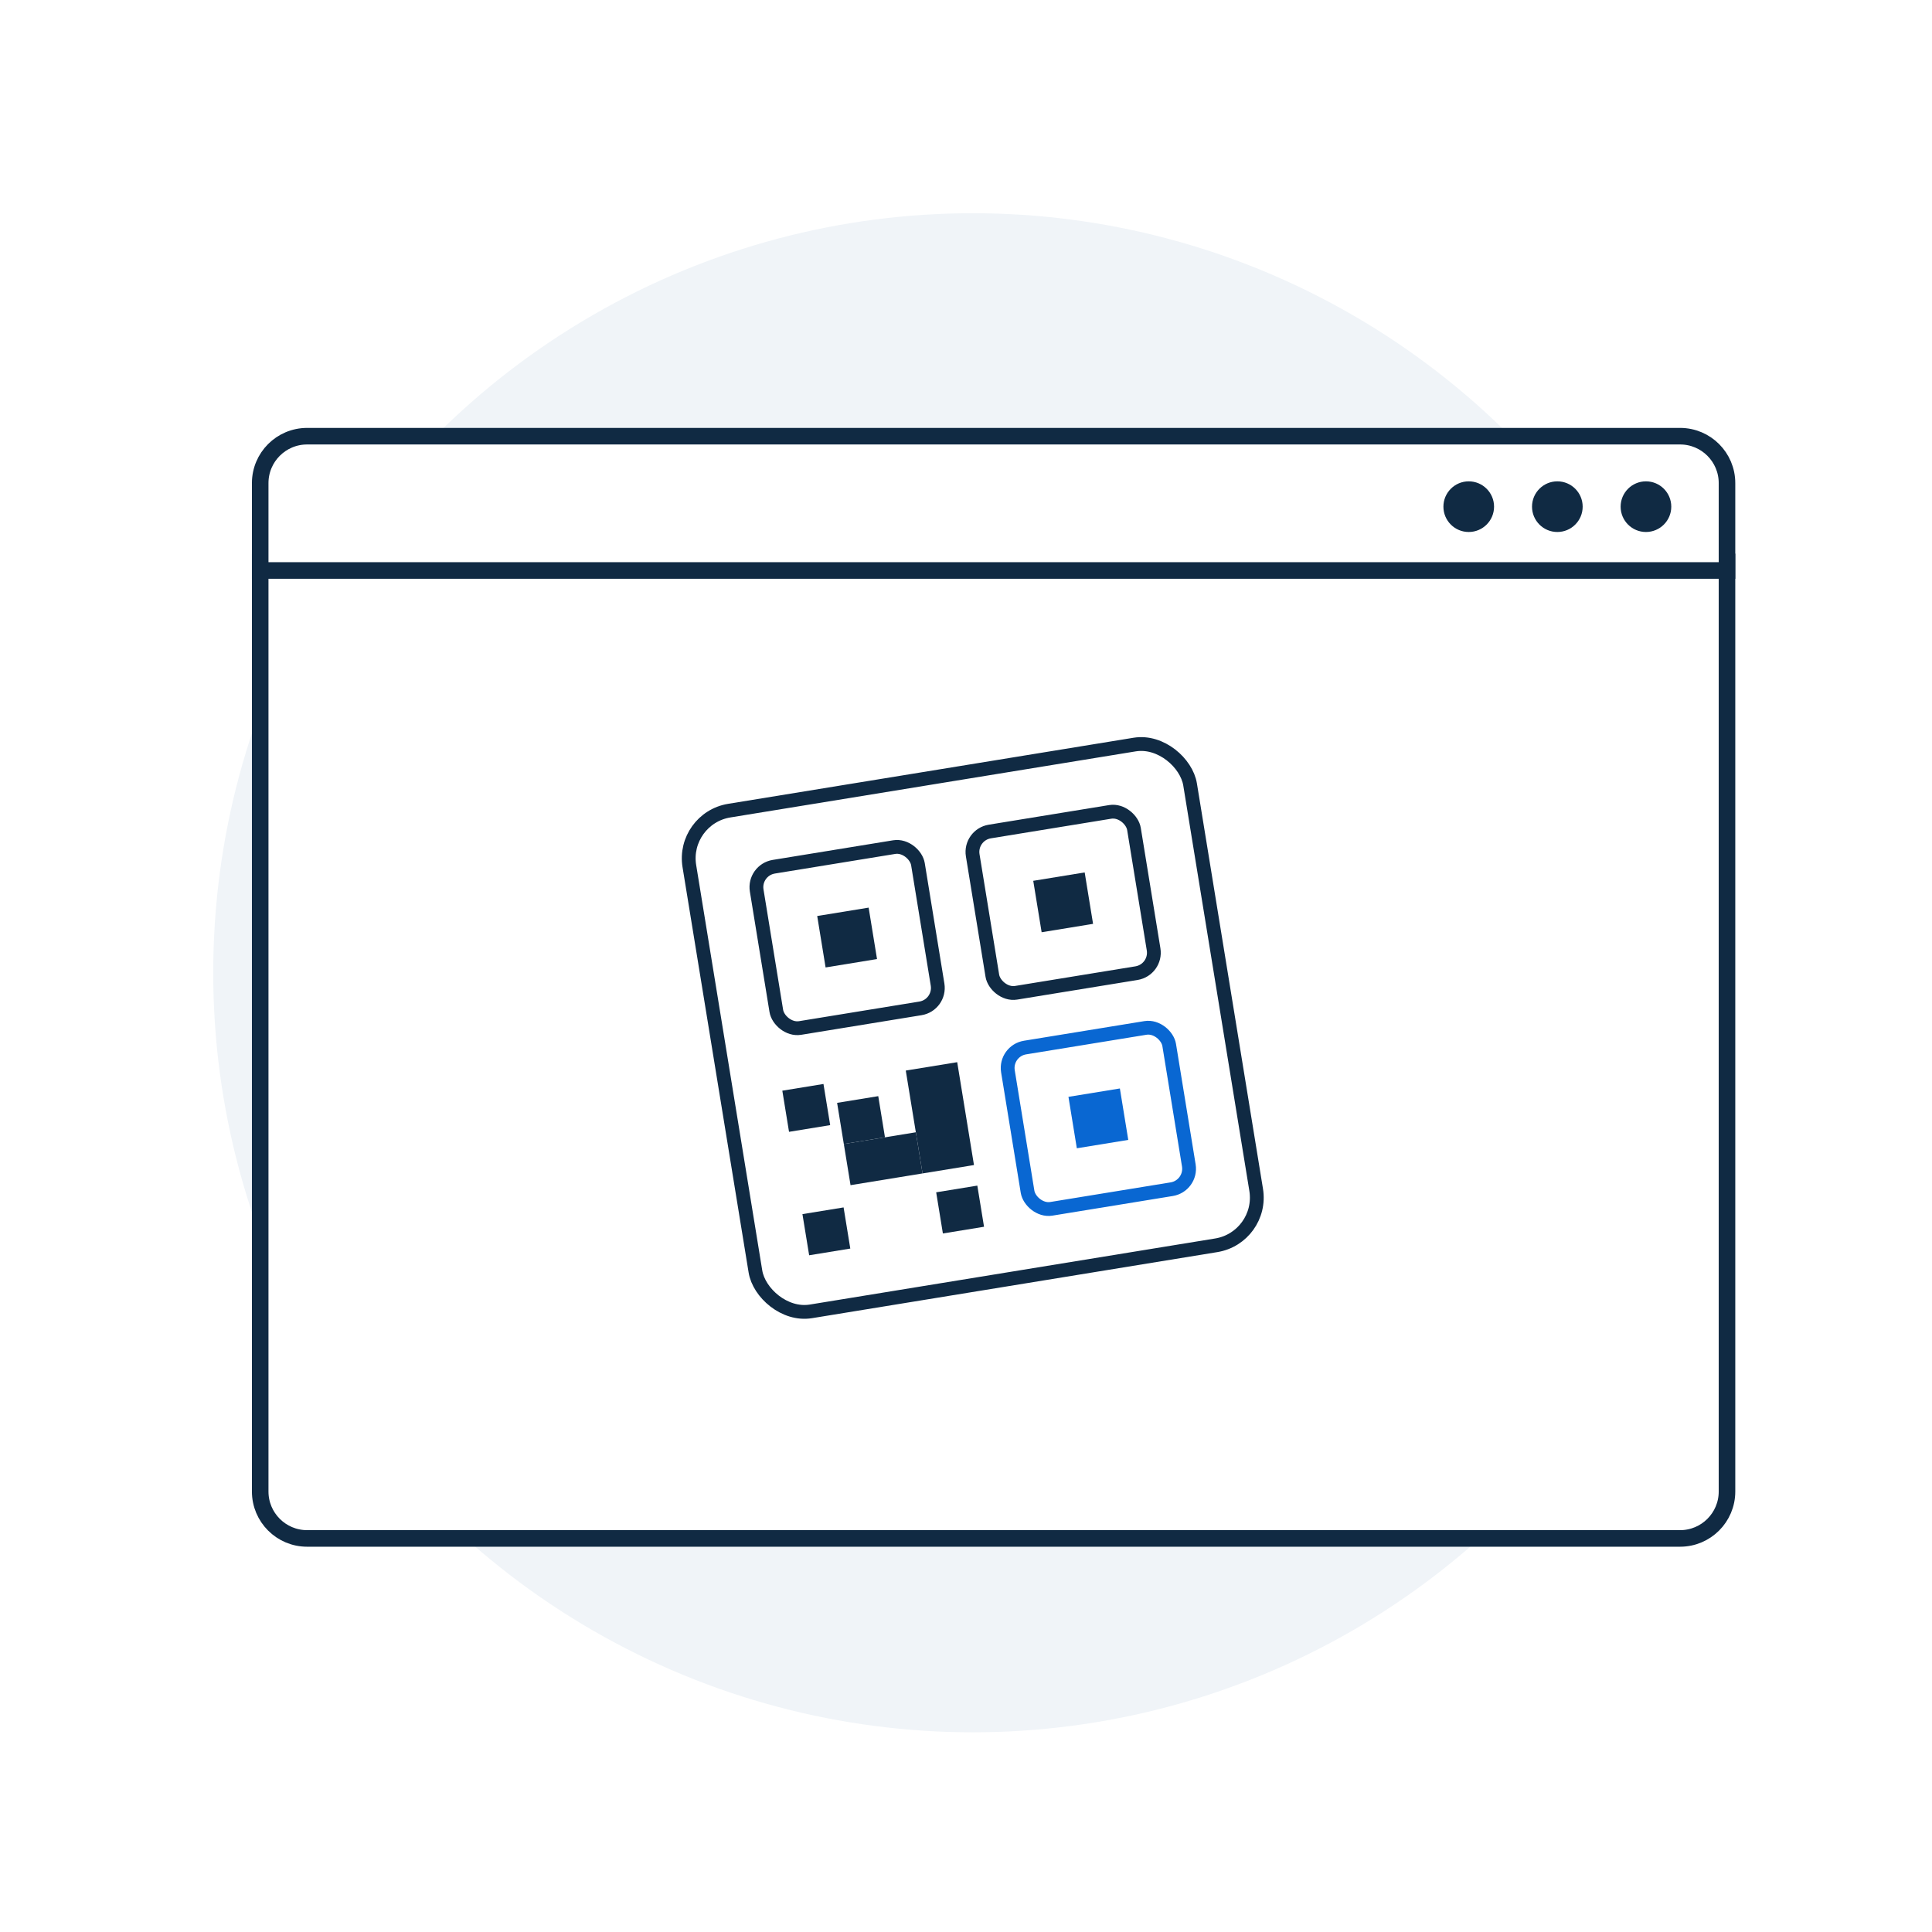 <svg width="140" height="140" viewBox="0 0 140 140" fill="none" xmlns="http://www.w3.org/2000/svg">
<circle cx="70.49" cy="70.49" r="55.039" fill="#F0F4F8"/>
<g filter="url(#filter0_d_2648_3080)">
<path d="M16.855 38.717H123.145V106.081C123.145 107.959 121.623 109.481 119.745 109.481H20.255C18.377 109.481 16.855 107.959 16.855 106.081V38.717Z" fill="white" stroke="#102A43" stroke-width="1.2"/>
<path d="M16.855 33.008C16.855 31.13 18.377 29.608 20.255 29.608H119.745C121.623 29.608 123.145 31.13 123.145 33.008V39.339H16.855V33.008Z" fill="white" stroke="#102A43" stroke-width="1.2"/>
<circle cx="117.272" cy="34.715" r="1.835" fill="#102A43"/>
<circle cx="110.851" cy="34.715" r="1.835" fill="#102A43"/>
<circle cx="104.43" cy="34.715" r="1.835" fill="#102A43"/>
</g>
<rect x="49.39" y="59.305" width="36.764" height="36.764" rx="3.5" transform="rotate(-9.258 49.39 59.305)" fill="white" stroke="#102A43"/>
<rect x="54.591" y="63.048" width="11.84" height="11.84" rx="1.5" transform="rotate(-9.258 54.591 63.048)" stroke="#102A43"/>
<rect x="70.245" y="60.496" width="11.84" height="11.84" rx="1.5" transform="rotate(-9.258 70.245 60.496)" stroke="#102A43"/>
<rect x="72.797" y="76.151" width="11.84" height="11.84" rx="1.5" transform="rotate(-9.258 72.797 76.151)" stroke="#0967D2"/>
<rect x="59.792" y="66.791" width="2.776" height="2.776" transform="rotate(-9.258 59.792 66.791)" fill="#102A43" stroke="#102A43"/>
<rect x="75.447" y="64.24" width="2.776" height="2.776" transform="rotate(-9.258 75.447 64.24)" fill="#102A43" stroke="#102A43"/>
<rect x="57.264" y="79.448" width="2.021" height="2.021" transform="rotate(-9.258 57.264 79.448)" fill="#102A43" stroke="#102A43"/>
<rect x="61.234" y="80.33" width="2.021" height="2.021" transform="rotate(-9.258 61.234 80.33)" fill="#102A43" stroke="#102A43"/>
<rect x="66.21" y="77.99" width="2.776" height="6.553" transform="rotate(-9.258 66.21 77.99)" fill="#102A43" stroke="#102A43"/>
<rect x="68.413" y="86.813" width="2.021" height="2.021" transform="rotate(-9.258 68.413 86.813)" fill="#102A43" stroke="#102A43"/>
<rect x="61.721" y="83.313" width="4.287" height="2.021" transform="rotate(-9.258 61.721 83.313)" fill="#102A43" stroke="#102A43"/>
<rect x="58.722" y="88.393" width="2.021" height="2.021" transform="rotate(-9.258 58.722 88.393)" fill="#102A43" stroke="#102A43"/>
<rect x="77.424" y="79.482" width="3.776" height="3.776" transform="rotate(-9.258 77.424 79.482)" fill="#0967D2"/>
<defs>
<filter id="filter0_d_2648_3080" x="16.255" y="29.008" width="109.491" height="83.073" filterUnits="userSpaceOnUse" color-interpolation-filters="sRGB">
<feFlood flood-opacity="0" result="BackgroundImageFix"/>
<feColorMatrix in="SourceAlpha" type="matrix" values="0 0 0 0 0 0 0 0 0 0 0 0 0 0 0 0 0 0 127 0" result="hardAlpha"/>
<feOffset dx="2" dy="2"/>
<feComposite in2="hardAlpha" operator="out"/>
<feColorMatrix type="matrix" values="0 0 0 0 0.063 0 0 0 0 0.165 0 0 0 0 0.263 0 0 0 1 0"/>
<feBlend mode="normal" in2="BackgroundImageFix" result="effect1_dropShadow_2648_3080"/>
<feBlend mode="normal" in="SourceGraphic" in2="effect1_dropShadow_2648_3080" result="shape"/>
</filter>
</defs>
</svg>
